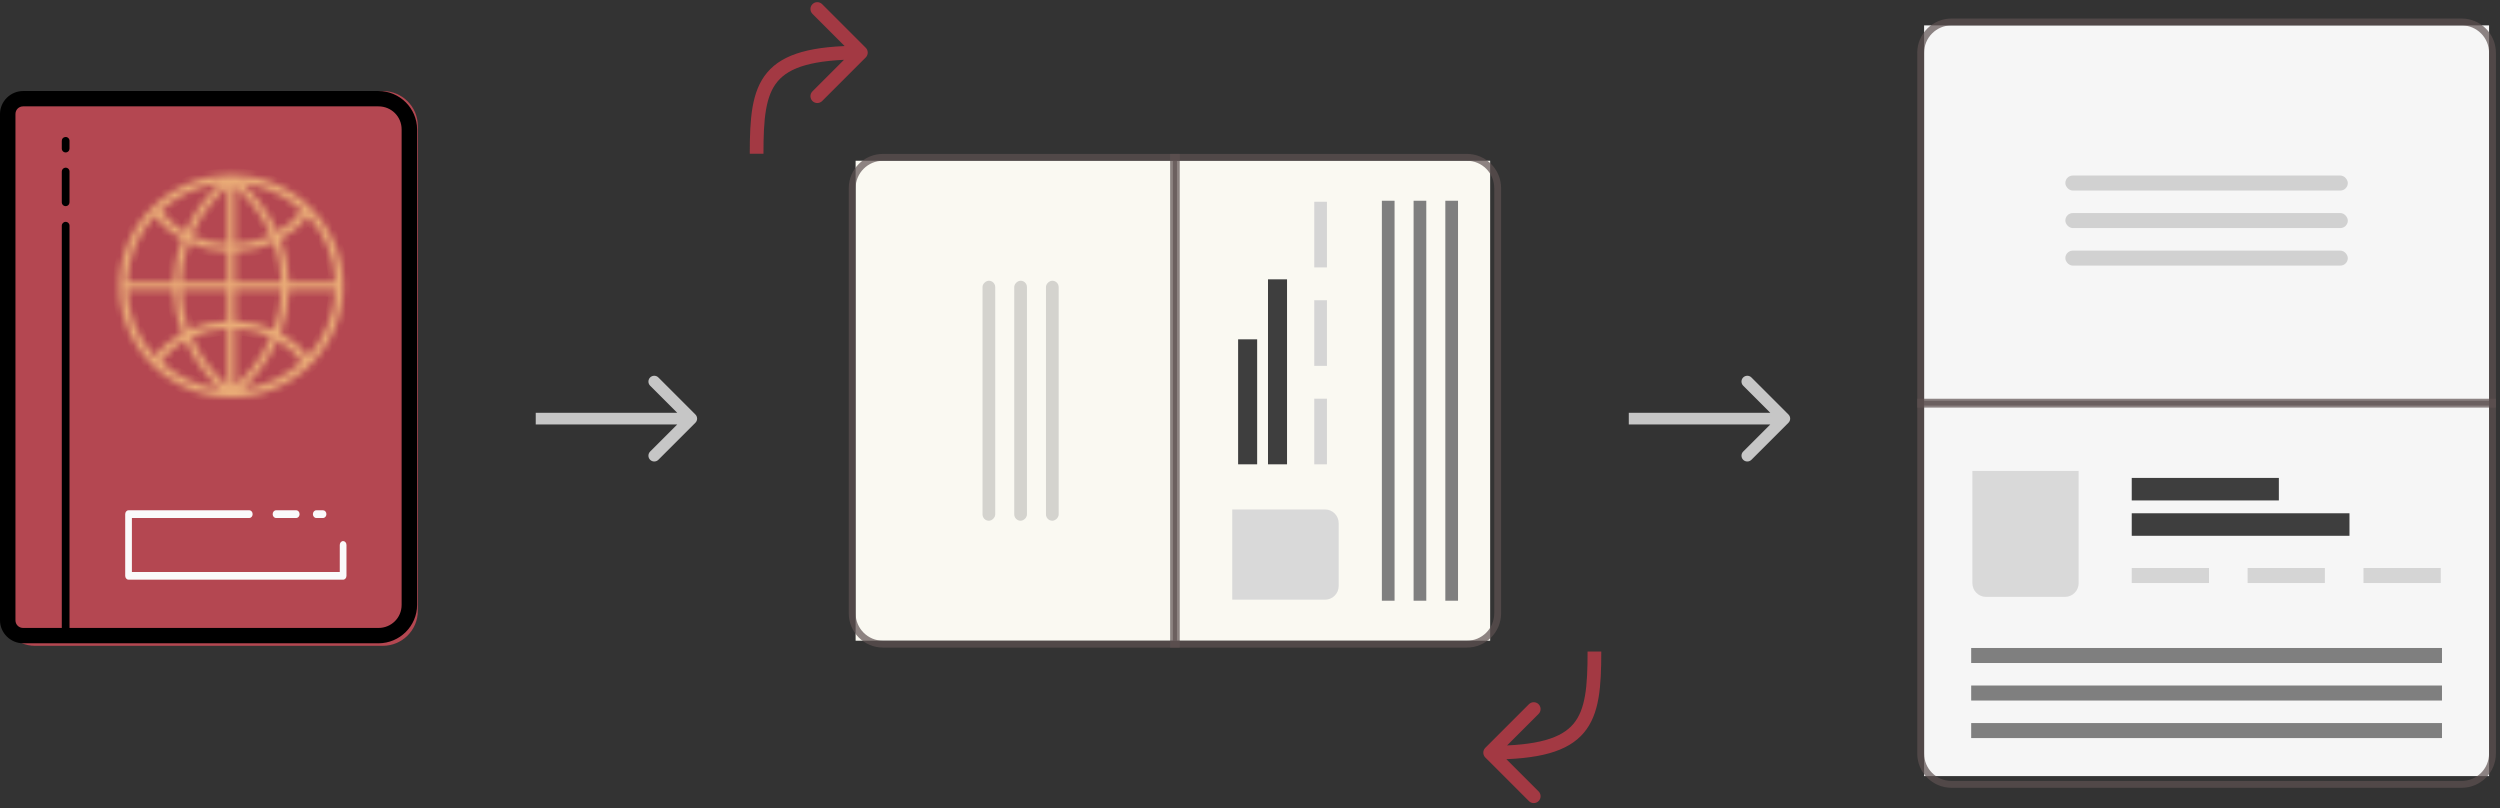 <svg width="365" height="118" viewBox="0 0 365 118" fill="none" xmlns="http://www.w3.org/2000/svg">
<rect x="0" y="0" width="365" height="118" fill="#333333" stroke="none"/>
<path d="M0 18.378C0 15.567 2.292 13.289 5.119 13.289L55.881 13.289C58.708 13.289 61 15.567 61 18.378V89.2C61 92.01 58.708 94.289 55.881 94.289H5.119C2.292 94.289 0 92.01 0 89.2L0 18.378Z" fill="#B44751"/>
<g opacity="0.72">
<mask id="path-3-inside-1_3_4344" fill="white">
<path fill-rule="evenodd" clip-rule="evenodd" d="M33.652 25.546C33.691 25.537 33.731 25.532 33.771 25.531C33.816 25.53 33.863 25.536 33.907 25.546C34.71 25.552 35.494 25.63 36.266 25.748C36.352 25.761 36.439 25.773 36.526 25.784C36.707 25.809 36.888 25.834 37.066 25.87L37.067 25.87C37.069 25.87 37.07 25.87 37.072 25.87C37.597 25.977 38.114 26.11 38.62 26.265C38.731 26.3 38.839 26.341 38.947 26.382C39.022 26.41 39.097 26.439 39.173 26.465C39.232 26.485 39.292 26.506 39.351 26.526C39.61 26.616 39.869 26.705 40.12 26.811C40.241 26.861 40.357 26.919 40.474 26.976C40.545 27.011 40.617 27.046 40.689 27.079C40.753 27.11 40.817 27.139 40.882 27.169L40.883 27.169C41.103 27.27 41.323 27.372 41.537 27.486C41.676 27.561 41.809 27.644 41.942 27.726C42.013 27.77 42.084 27.814 42.155 27.856C42.223 27.896 42.291 27.936 42.36 27.976C42.537 28.079 42.714 28.182 42.884 28.296C43.048 28.405 43.204 28.523 43.361 28.642C43.428 28.693 43.495 28.744 43.563 28.794C43.629 28.844 43.697 28.892 43.764 28.941C43.887 29.029 44.009 29.117 44.126 29.212C44.331 29.378 44.525 29.557 44.719 29.736L44.719 29.736C44.765 29.779 44.811 29.821 44.858 29.864C44.913 29.915 44.97 29.964 45.026 30.013C45.106 30.082 45.185 30.151 45.261 30.224C45.267 30.232 45.273 30.238 45.279 30.245C48.272 33.188 50.13 37.268 50.13 41.778C50.13 46.285 48.274 50.364 45.283 53.307C45.276 53.315 45.268 53.324 45.261 53.331C45.186 53.405 45.106 53.474 45.026 53.543C44.97 53.592 44.913 53.641 44.858 53.692C44.813 53.733 44.769 53.774 44.724 53.815L44.721 53.818L44.719 53.82C44.525 53.999 44.331 54.177 44.126 54.344C44.01 54.439 43.887 54.527 43.764 54.615C43.697 54.664 43.63 54.712 43.563 54.762C43.496 54.812 43.429 54.862 43.362 54.913L43.361 54.914C43.205 55.032 43.048 55.151 42.884 55.26C42.715 55.374 42.538 55.477 42.361 55.58L42.36 55.58C42.292 55.62 42.223 55.66 42.155 55.7C42.084 55.742 42.013 55.786 41.943 55.83C41.809 55.912 41.676 55.995 41.537 56.069C41.323 56.184 41.103 56.285 40.882 56.387L40.803 56.423C40.778 56.435 40.753 56.447 40.728 56.458C40.725 56.459 40.723 56.461 40.721 56.462C40.71 56.467 40.699 56.471 40.689 56.476C40.617 56.51 40.546 56.545 40.474 56.58C40.358 56.637 40.241 56.695 40.12 56.745C39.87 56.851 39.611 56.94 39.352 57.029L39.329 57.037C39.277 57.055 39.225 57.073 39.173 57.091C39.097 57.117 39.022 57.146 38.947 57.174C38.839 57.215 38.731 57.256 38.62 57.29C38.114 57.446 37.598 57.579 37.072 57.686C37.07 57.687 37.068 57.686 37.066 57.686C36.888 57.722 36.708 57.747 36.526 57.771C36.478 57.778 36.429 57.785 36.38 57.792C36.342 57.797 36.304 57.803 36.266 57.808C36.177 57.822 36.088 57.837 36 57.852C35.813 57.883 35.627 57.914 35.436 57.933C34.933 57.983 34.422 58.006 33.907 58.01C33.825 58.028 33.74 58.028 33.658 58.01H33.656C33.14 58.006 32.627 57.983 32.123 57.933C31.933 57.914 31.746 57.883 31.559 57.852C31.471 57.837 31.382 57.822 31.293 57.808C31.206 57.795 31.118 57.783 31.03 57.771L31.029 57.771C30.847 57.747 30.665 57.722 30.487 57.686C30.424 57.673 30.362 57.656 30.3 57.639C30.251 57.626 30.202 57.612 30.152 57.6C29.744 57.508 29.335 57.412 28.939 57.29C28.828 57.256 28.72 57.215 28.612 57.174C28.537 57.146 28.462 57.117 28.386 57.091C28.327 57.071 28.268 57.05 28.208 57.03L28.208 57.029C27.949 56.94 27.689 56.851 27.439 56.745C27.318 56.695 27.201 56.637 27.085 56.58C27.014 56.545 26.942 56.51 26.87 56.476C26.805 56.446 26.741 56.416 26.676 56.387C26.456 56.285 26.236 56.184 26.022 56.069C25.883 55.995 25.75 55.912 25.616 55.83C25.546 55.786 25.475 55.742 25.404 55.7C25.336 55.66 25.267 55.62 25.199 55.58C25.022 55.477 24.845 55.374 24.675 55.26C24.511 55.151 24.355 55.032 24.198 54.914C24.131 54.863 24.064 54.812 23.996 54.762C23.93 54.712 23.862 54.664 23.795 54.615C23.672 54.527 23.549 54.439 23.433 54.344C23.228 54.177 23.034 53.999 22.84 53.82L22.839 53.819C22.793 53.777 22.747 53.734 22.701 53.692C22.646 53.642 22.59 53.592 22.533 53.543L22.533 53.543C22.453 53.474 22.373 53.405 22.298 53.331C22.293 53.326 22.288 53.32 22.283 53.315L22.276 53.307C19.285 50.364 17.429 46.285 17.429 41.778C17.429 37.271 19.285 33.192 22.276 30.249L22.283 30.241C22.288 30.236 22.293 30.23 22.298 30.225C22.373 30.151 22.453 30.082 22.533 30.013C22.589 29.964 22.646 29.915 22.701 29.864C22.748 29.821 22.794 29.779 22.84 29.736C23.034 29.557 23.228 29.379 23.433 29.212C23.549 29.117 23.672 29.029 23.795 28.941C23.862 28.892 23.93 28.844 23.996 28.794C24.064 28.744 24.131 28.693 24.198 28.642C24.354 28.524 24.511 28.405 24.675 28.296C24.844 28.182 25.021 28.079 25.198 27.976C25.267 27.937 25.336 27.897 25.404 27.856C25.475 27.814 25.546 27.77 25.616 27.726C25.75 27.644 25.883 27.561 26.022 27.487C26.236 27.372 26.456 27.27 26.677 27.169L26.677 27.169C26.741 27.139 26.806 27.11 26.87 27.08C26.942 27.046 27.013 27.011 27.085 26.976C27.201 26.919 27.318 26.861 27.439 26.811C27.689 26.705 27.948 26.616 28.207 26.527L28.23 26.519C28.282 26.501 28.334 26.483 28.386 26.465C28.462 26.439 28.537 26.41 28.612 26.382C28.719 26.341 28.828 26.3 28.939 26.266C29.335 26.144 29.744 26.048 30.152 25.956C30.202 25.944 30.251 25.93 30.3 25.917C30.362 25.9 30.424 25.883 30.487 25.87C30.665 25.834 30.847 25.809 31.029 25.785C31.117 25.773 31.206 25.761 31.293 25.748C32.065 25.63 32.849 25.552 33.652 25.546ZM27.031 33.854C28.553 30.45 30.739 28.047 32.13 26.758C28.815 27.13 25.854 28.598 23.521 30.738C24.387 31.97 25.598 33.029 27.031 33.854ZM44.038 30.738C41.705 28.598 38.744 27.13 35.429 26.758C36.82 28.047 39.006 30.45 40.528 33.854C41.962 33.029 43.172 31.97 44.038 30.738ZM27.989 34.359C29.538 35.079 31.31 35.514 33.216 35.588V27.285C32.046 28.281 29.599 30.667 27.989 34.359ZM39.57 34.358C37.96 30.667 35.513 28.281 34.344 27.285V35.588C36.249 35.514 38.021 35.079 39.57 34.358ZM26.578 34.929C24.975 34.048 23.611 32.893 22.618 31.515C20.224 34.083 18.723 37.472 18.585 41.218H25.349C25.417 38.876 25.881 36.77 26.578 34.929ZM48.974 41.218C48.837 37.472 47.336 34.083 44.941 31.515C43.949 32.893 42.585 34.048 40.982 34.93C41.679 36.77 42.143 38.876 42.21 41.218H48.974ZM33.216 36.706C31.178 36.633 29.266 36.179 27.574 35.419C26.955 37.113 26.539 39.05 26.474 41.218H33.216V36.706ZM41.086 41.218C41.021 39.05 40.605 37.113 39.986 35.419C38.293 36.179 36.382 36.633 34.344 36.706V41.218H41.086ZM26.577 48.626C25.881 46.786 25.416 44.68 25.349 42.338H18.585C18.722 46.084 20.223 49.473 22.618 52.041C23.61 50.663 24.974 49.508 26.577 48.626ZM27.573 48.137C29.266 47.377 31.177 46.923 33.215 46.85V42.338H26.474C26.538 44.506 26.954 46.443 27.573 48.137ZM39.986 48.137C40.605 46.443 41.021 44.506 41.085 42.338H34.343L34.343 46.85C36.381 46.923 38.293 47.377 39.986 48.137ZM44.941 52.041C47.335 49.473 48.836 46.084 48.974 42.338H42.21C42.142 44.68 41.678 46.786 40.981 48.627C42.584 49.508 43.948 50.663 44.941 52.041ZM27.989 49.197C29.599 52.889 32.046 55.275 33.215 56.271V47.968C31.309 48.042 29.538 48.477 27.989 49.197ZM39.569 49.197C38.021 48.477 36.249 48.042 34.343 47.968V56.271C35.513 55.275 37.96 52.889 39.569 49.197ZM32.13 56.798C30.739 55.508 28.553 53.106 27.031 49.702C25.597 50.527 24.387 51.586 23.521 52.817C25.854 54.958 28.815 56.426 32.13 56.798ZM44.038 52.817C43.172 51.586 41.961 50.527 40.528 49.702C39.006 53.105 36.819 55.508 35.429 56.798C38.744 56.426 41.705 54.958 44.038 52.817Z"/>
</mask>
<path fill-rule="evenodd" clip-rule="evenodd" d="M33.652 25.546C33.691 25.537 33.731 25.532 33.771 25.531C33.816 25.53 33.863 25.536 33.907 25.546C34.71 25.552 35.494 25.63 36.266 25.748C36.352 25.761 36.439 25.773 36.526 25.784C36.707 25.809 36.888 25.834 37.066 25.87L37.067 25.87C37.069 25.87 37.07 25.87 37.072 25.87C37.597 25.977 38.114 26.11 38.62 26.265C38.731 26.3 38.839 26.341 38.947 26.382C39.022 26.41 39.097 26.439 39.173 26.465C39.232 26.485 39.292 26.506 39.351 26.526C39.61 26.616 39.869 26.705 40.12 26.811C40.241 26.861 40.357 26.919 40.474 26.976C40.545 27.011 40.617 27.046 40.689 27.079C40.753 27.11 40.817 27.139 40.882 27.169L40.883 27.169C41.103 27.27 41.323 27.372 41.537 27.486C41.676 27.561 41.809 27.644 41.942 27.726C42.013 27.77 42.084 27.814 42.155 27.856C42.223 27.896 42.291 27.936 42.36 27.976C42.537 28.079 42.714 28.182 42.884 28.296C43.048 28.405 43.204 28.523 43.361 28.642C43.428 28.693 43.495 28.744 43.563 28.794C43.629 28.844 43.697 28.892 43.764 28.941C43.887 29.029 44.009 29.117 44.126 29.212C44.331 29.378 44.525 29.557 44.719 29.736L44.719 29.736C44.765 29.779 44.811 29.821 44.858 29.864C44.913 29.915 44.97 29.964 45.026 30.013C45.106 30.082 45.185 30.151 45.261 30.224C45.267 30.232 45.273 30.238 45.279 30.245C48.272 33.188 50.13 37.268 50.13 41.778C50.13 46.285 48.274 50.364 45.283 53.307C45.276 53.315 45.268 53.324 45.261 53.331C45.186 53.405 45.106 53.474 45.026 53.543C44.97 53.592 44.913 53.641 44.858 53.692C44.813 53.733 44.769 53.774 44.724 53.815L44.721 53.818L44.719 53.82C44.525 53.999 44.331 54.177 44.126 54.344C44.01 54.439 43.887 54.527 43.764 54.615C43.697 54.664 43.63 54.712 43.563 54.762C43.496 54.812 43.429 54.862 43.362 54.913L43.361 54.914C43.205 55.032 43.048 55.151 42.884 55.26C42.715 55.374 42.538 55.477 42.361 55.58L42.36 55.58C42.292 55.62 42.223 55.66 42.155 55.7C42.084 55.742 42.013 55.786 41.943 55.83C41.809 55.912 41.676 55.995 41.537 56.069C41.323 56.184 41.103 56.285 40.882 56.387L40.803 56.423C40.778 56.435 40.753 56.447 40.728 56.458C40.725 56.459 40.723 56.461 40.721 56.462C40.71 56.467 40.699 56.471 40.689 56.476C40.617 56.51 40.546 56.545 40.474 56.58C40.358 56.637 40.241 56.695 40.12 56.745C39.87 56.851 39.611 56.94 39.352 57.029L39.329 57.037C39.277 57.055 39.225 57.073 39.173 57.091C39.097 57.117 39.022 57.146 38.947 57.174C38.839 57.215 38.731 57.256 38.62 57.29C38.114 57.446 37.598 57.579 37.072 57.686C37.07 57.687 37.068 57.686 37.066 57.686C36.888 57.722 36.708 57.747 36.526 57.771C36.478 57.778 36.429 57.785 36.38 57.792C36.342 57.797 36.304 57.803 36.266 57.808C36.177 57.822 36.088 57.837 36 57.852C35.813 57.883 35.627 57.914 35.436 57.933C34.933 57.983 34.422 58.006 33.907 58.01C33.825 58.028 33.74 58.028 33.658 58.01H33.656C33.14 58.006 32.627 57.983 32.123 57.933C31.933 57.914 31.746 57.883 31.559 57.852C31.471 57.837 31.382 57.822 31.293 57.808C31.206 57.795 31.118 57.783 31.03 57.771L31.029 57.771C30.847 57.747 30.665 57.722 30.487 57.686C30.424 57.673 30.362 57.656 30.3 57.639C30.251 57.626 30.202 57.612 30.152 57.6C29.744 57.508 29.335 57.412 28.939 57.29C28.828 57.256 28.72 57.215 28.612 57.174C28.537 57.146 28.462 57.117 28.386 57.091C28.327 57.071 28.268 57.05 28.208 57.03L28.208 57.029C27.949 56.94 27.689 56.851 27.439 56.745C27.318 56.695 27.201 56.637 27.085 56.58C27.014 56.545 26.942 56.51 26.87 56.476C26.805 56.446 26.741 56.416 26.676 56.387C26.456 56.285 26.236 56.184 26.022 56.069C25.883 55.995 25.75 55.912 25.616 55.83C25.546 55.786 25.475 55.742 25.404 55.7C25.336 55.66 25.267 55.62 25.199 55.58C25.022 55.477 24.845 55.374 24.675 55.26C24.511 55.151 24.355 55.032 24.198 54.914C24.131 54.863 24.064 54.812 23.996 54.762C23.93 54.712 23.862 54.664 23.795 54.615C23.672 54.527 23.549 54.439 23.433 54.344C23.228 54.177 23.034 53.999 22.84 53.82L22.839 53.819C22.793 53.777 22.747 53.734 22.701 53.692C22.646 53.642 22.59 53.592 22.533 53.543L22.533 53.543C22.453 53.474 22.373 53.405 22.298 53.331C22.293 53.326 22.288 53.32 22.283 53.315L22.276 53.307C19.285 50.364 17.429 46.285 17.429 41.778C17.429 37.271 19.285 33.192 22.276 30.249L22.283 30.241C22.288 30.236 22.293 30.23 22.298 30.225C22.373 30.151 22.453 30.082 22.533 30.013C22.589 29.964 22.646 29.915 22.701 29.864C22.748 29.821 22.794 29.779 22.84 29.736C23.034 29.557 23.228 29.379 23.433 29.212C23.549 29.117 23.672 29.029 23.795 28.941C23.862 28.892 23.93 28.844 23.996 28.794C24.064 28.744 24.131 28.693 24.198 28.642C24.354 28.524 24.511 28.405 24.675 28.296C24.844 28.182 25.021 28.079 25.198 27.976C25.267 27.937 25.336 27.897 25.404 27.856C25.475 27.814 25.546 27.77 25.616 27.726C25.75 27.644 25.883 27.561 26.022 27.487C26.236 27.372 26.456 27.27 26.677 27.169L26.677 27.169C26.741 27.139 26.806 27.11 26.87 27.08C26.942 27.046 27.013 27.011 27.085 26.976C27.201 26.919 27.318 26.861 27.439 26.811C27.689 26.705 27.948 26.616 28.207 26.527L28.23 26.519C28.282 26.501 28.334 26.483 28.386 26.465C28.462 26.439 28.537 26.41 28.612 26.382C28.719 26.341 28.828 26.3 28.939 26.266C29.335 26.144 29.744 26.048 30.152 25.956C30.202 25.944 30.251 25.93 30.3 25.917C30.362 25.9 30.424 25.883 30.487 25.87C30.665 25.834 30.847 25.809 31.029 25.785C31.117 25.773 31.206 25.761 31.293 25.748C32.065 25.63 32.849 25.552 33.652 25.546ZM27.031 33.854C28.553 30.45 30.739 28.047 32.13 26.758C28.815 27.13 25.854 28.598 23.521 30.738C24.387 31.97 25.598 33.029 27.031 33.854ZM44.038 30.738C41.705 28.598 38.744 27.13 35.429 26.758C36.82 28.047 39.006 30.45 40.528 33.854C41.962 33.029 43.172 31.97 44.038 30.738ZM27.989 34.359C29.538 35.079 31.31 35.514 33.216 35.588V27.285C32.046 28.281 29.599 30.667 27.989 34.359ZM39.57 34.358C37.96 30.667 35.513 28.281 34.344 27.285V35.588C36.249 35.514 38.021 35.079 39.57 34.358ZM26.578 34.929C24.975 34.048 23.611 32.893 22.618 31.515C20.224 34.083 18.723 37.472 18.585 41.218H25.349C25.417 38.876 25.881 36.77 26.578 34.929ZM48.974 41.218C48.837 37.472 47.336 34.083 44.941 31.515C43.949 32.893 42.585 34.048 40.982 34.93C41.679 36.77 42.143 38.876 42.21 41.218H48.974ZM33.216 36.706C31.178 36.633 29.266 36.179 27.574 35.419C26.955 37.113 26.539 39.05 26.474 41.218H33.216V36.706ZM41.086 41.218C41.021 39.05 40.605 37.113 39.986 35.419C38.293 36.179 36.382 36.633 34.344 36.706V41.218H41.086ZM26.577 48.626C25.881 46.786 25.416 44.68 25.349 42.338H18.585C18.722 46.084 20.223 49.473 22.618 52.041C23.61 50.663 24.974 49.508 26.577 48.626ZM27.573 48.137C29.266 47.377 31.177 46.923 33.215 46.85V42.338H26.474C26.538 44.506 26.954 46.443 27.573 48.137ZM39.986 48.137C40.605 46.443 41.021 44.506 41.085 42.338H34.343L34.343 46.85C36.381 46.923 38.293 47.377 39.986 48.137ZM44.941 52.041C47.335 49.473 48.836 46.084 48.974 42.338H42.21C42.142 44.68 41.678 46.786 40.981 48.627C42.584 49.508 43.948 50.663 44.941 52.041ZM27.989 49.197C29.599 52.889 32.046 55.275 33.215 56.271V47.968C31.309 48.042 29.538 48.477 27.989 49.197ZM39.569 49.197C38.021 48.477 36.249 48.042 34.343 47.968V56.271C35.513 55.275 37.96 52.889 39.569 49.197ZM32.13 56.798C30.739 55.508 28.553 53.106 27.031 49.702C25.597 50.527 24.387 51.586 23.521 52.817C25.854 54.958 28.815 56.426 32.13 56.798ZM44.038 52.817C43.172 51.586 41.961 50.527 40.528 49.702C39.006 53.105 36.819 55.508 35.429 56.798C38.744 56.426 41.705 54.958 44.038 52.817Z" fill="#FFE9A6" stroke="#FED385" stroke-width="2" mask="url(#path-3-inside-1_3_4344)"/>
</g>
<path d="M3.383 13.289C1.528 13.289 0 14.807 0 16.649L0 90.561C0 92.403 1.528 93.921 3.383 93.921H55.255C58.356 93.921 60.894 91.4 60.894 88.321V18.889C60.894 15.81 58.356 13.289 55.255 13.289L3.383 13.289ZM3.383 15.529L55.255 15.529C57.137 15.529 58.638 17.02 58.638 18.888V88.321C58.638 90.189 57.137 91.68 55.255 91.68H10.149L10.149 32.956C10.151 32.805 10.091 32.659 9.983 32.553C9.875 32.446 9.729 32.388 9.576 32.39C9.266 32.395 9.018 32.648 9.022 32.956L9.022 91.68H3.384C2.747 91.68 2.256 91.193 2.256 90.561L2.256 16.648C2.256 16.016 2.747 15.529 3.384 15.529L3.383 15.529ZM9.576 20C9.427 20.002 9.284 20.063 9.18 20.17C9.076 20.276 9.019 20.42 9.021 20.568V21.688C9.019 21.838 9.077 21.982 9.184 22.089C9.29 22.196 9.434 22.256 9.585 22.256C9.736 22.256 9.88 22.196 9.987 22.089C10.093 21.982 10.151 21.838 10.149 21.688V20.568C10.151 20.417 10.092 20.271 9.983 20.164C9.876 20.056 9.729 19.997 9.576 20ZM9.576 24.479C9.427 24.481 9.284 24.543 9.18 24.649C9.076 24.756 9.019 24.899 9.021 25.047V29.527C9.019 29.677 9.077 29.821 9.184 29.928C9.29 30.035 9.434 30.095 9.585 30.095C9.736 30.095 9.88 30.035 9.987 29.928C10.093 29.821 10.151 29.677 10.149 29.527V25.047C10.151 24.896 10.092 24.75 9.983 24.643C9.876 24.536 9.729 24.477 9.576 24.479Z" fill="black"/>
<path d="M18.279 75.065C18.279 74.754 18.498 74.501 18.768 74.501L36.39 74.502C36.521 74.499 36.647 74.558 36.741 74.663C36.834 74.769 36.886 74.914 36.886 75.065C36.886 75.215 36.834 75.359 36.741 75.465C36.647 75.571 36.521 75.629 36.39 75.627H19.257V83.508H49.607V79.567C49.605 79.417 49.655 79.271 49.747 79.165C49.84 79.057 49.965 78.997 50.096 78.997C50.227 78.997 50.352 79.057 50.445 79.165C50.537 79.271 50.587 79.417 50.585 79.567V84.07C50.585 84.381 50.366 84.633 50.096 84.633H18.768C18.498 84.633 18.279 84.381 18.279 84.07V75.065Z" fill="#FAFAFB"/>
<path d="M39.955 74.663C40.049 74.557 40.175 74.499 40.306 74.501H43.243C43.374 74.499 43.5 74.557 43.594 74.663C43.687 74.769 43.739 74.914 43.739 75.065C43.739 75.215 43.687 75.359 43.594 75.465C43.5 75.571 43.374 75.629 43.243 75.627H40.306C40.175 75.629 40.049 75.571 39.955 75.465C39.862 75.359 39.81 75.215 39.81 75.065C39.81 74.914 39.862 74.769 39.955 74.663Z" fill="#FAFAFB"/>
<path d="M45.83 74.663C45.922 74.557 46.049 74.499 46.18 74.501H47.159C47.29 74.499 47.417 74.557 47.51 74.663C47.603 74.769 47.656 74.914 47.656 75.065C47.656 75.215 47.603 75.359 47.51 75.465C47.417 75.571 47.29 75.629 47.159 75.627H46.18C46.049 75.629 45.922 75.571 45.83 75.465C45.736 75.359 45.683 75.215 45.683 75.065C45.683 74.914 45.736 74.769 45.83 74.663Z" fill="#FAFAFB"/>
<rect width="82.483" height="109.604" transform="translate(280.919 3.706)" fill="#F6F6F6"/>
<path d="M363.402 59.008H363.902V58.508V7.706C363.902 5.221 361.888 3.206 359.402 3.206H284.919C282.434 3.206 280.419 5.221 280.419 7.706V58.508V59.008H280.919H363.402Z" stroke="#5E5252" stroke-opacity="0.7"/>
<rect x="301.54" y="25.627" width="41.241" height="2.192" rx="1.096" fill="#7F7F7F" fill-opacity="0.31"/>
<rect x="301.54" y="31.107" width="41.241" height="2.192" rx="1.096" fill="#7F7F7F" fill-opacity="0.31"/>
<rect x="301.54" y="36.587" width="41.241" height="2.192" rx="1.096" fill="#7F7F7F" fill-opacity="0.31"/>
<path d="M280.919 58.715H280.419V59.215V110.017C280.419 112.503 282.434 114.517 284.919 114.517H359.402C361.888 114.517 363.902 112.503 363.902 110.017V59.215V58.715H363.402H280.919Z" stroke="#5E5252" stroke-opacity="0.7"/>
<path d="M287.969 68.761H303.479V85.147C303.479 86.251 302.583 87.147 301.479 87.147H289.969C288.865 87.147 287.969 86.251 287.969 85.147V68.761Z" fill="#D9D9D9"/>
<path d="M311.233 69.776H332.713V73.064H311.233V69.776Z" fill="#3E3E3E"/>
<path d="M311.233 74.938H343.024V78.226H311.233V74.938Z" fill="#3E3E3E"/>
<path d="M311.233 82.928H322.513V85.12H311.233V82.928Z" fill="#D5D5D5"/>
<path d="M328.153 82.928H339.433V85.12H328.153V82.928Z" fill="#D5D5D5"/>
<path d="M345.072 82.928H356.352V85.12H345.072V82.928Z" fill="#D5D5D5"/>
<path d="M287.793 94.606H356.529V96.799H287.793V94.606Z" fill="#7F7F7F"/>
<path d="M287.793 100.085H356.529V102.278H287.793V100.085Z" fill="#7F7F7F"/>
<path d="M287.793 105.567H356.529V107.759H287.793V105.567Z" fill="#7F7F7F"/>
<path d="M101.53 61.72C101.862 61.389 101.862 60.85 101.53 60.518L96.121 55.109C95.789 54.777 95.251 54.777 94.919 55.109C94.587 55.441 94.587 55.979 94.919 56.311L99.727 61.119L94.919 65.928C94.587 66.26 94.587 66.798 94.919 67.13C95.251 67.462 95.789 67.462 96.121 67.13L101.53 61.72ZM78.217 61.969L100.929 61.969L100.929 60.269L78.217 60.269L78.217 61.969Z" fill="#C6C6C6"/>
<path d="M261.117 61.72C261.449 61.389 261.449 60.85 261.117 60.518L255.708 55.109C255.376 54.777 254.837 54.777 254.505 55.109C254.173 55.441 254.173 55.979 254.505 56.311L259.314 61.119L254.505 65.928C254.174 66.26 254.174 66.798 254.505 67.13C254.837 67.462 255.376 67.462 255.708 67.13L261.117 61.72ZM237.803 61.969L260.516 61.969L260.516 60.269L237.803 60.269L237.803 61.969Z" fill="#C6C6C6"/>
<rect width="70.075" height="92.644" transform="translate(124.919 93.545) rotate(-90)" fill="#FAF9F2"/>
<path d="M171.741 23.47L171.741 22.97L171.241 22.97L128.919 22.97C126.434 22.97 124.419 24.985 124.419 27.47L124.419 89.545C124.419 92.03 126.434 94.045 128.919 94.045L171.241 94.045L171.741 94.045L171.741 93.545L171.741 23.47Z" stroke="#5E5252" stroke-opacity="0.7"/>
<rect x="143.448" y="76.026" width="35.037" height="1.853" rx="0.926" transform="rotate(-90 143.448 76.026)" fill="#7F7F7F" fill-opacity="0.31"/>
<rect x="148.081" y="76.026" width="35.037" height="1.853" rx="0.926" transform="rotate(-90 148.081 76.026)" fill="#7F7F7F" fill-opacity="0.31"/>
<rect x="152.712" y="76.026" width="35.037" height="1.853" rx="0.926" transform="rotate(-90 152.712 76.026)" fill="#7F7F7F" fill-opacity="0.31"/>
<path d="M171.339 93.545L171.339 94.045L171.839 94.045L214.161 94.045C216.646 94.045 218.661 92.03 218.661 89.545L218.661 27.47C218.661 24.985 216.646 22.97 214.161 22.97L171.839 22.97L171.339 22.97L171.339 23.47L171.339 93.545Z" stroke="#5E5252" stroke-opacity="0.7"/>
<path d="M179.908 87.556L179.908 74.379L193.448 74.379C194.553 74.379 195.448 75.275 195.448 76.379L195.448 85.556C195.448 86.66 194.553 87.556 193.448 87.556L179.908 87.556Z" fill="#D9D9D9"/>
<path d="M180.765 67.791L180.765 49.542L183.544 49.542L183.544 67.791L180.765 67.791Z" fill="#3E3E3E"/>
<path d="M185.128 67.791L185.128 40.783L187.907 40.783L187.907 67.791L185.128 67.791Z" fill="#3E3E3E"/>
<path d="M191.882 67.791L191.882 58.208L193.735 58.208L193.735 67.791L191.882 67.791Z" fill="#D5D5D5"/>
<path d="M191.882 53.416L191.882 43.834L193.735 43.834L193.735 53.416L191.882 53.416Z" fill="#D5D5D5"/>
<path d="M191.882 39.042L191.882 29.459L193.735 29.459L193.735 39.042L191.882 39.042Z" fill="#D5D5D5"/>
<path d="M201.753 87.705L201.753 29.31L203.606 29.31L203.606 87.705L201.753 87.705Z" fill="#7F7F7F"/>
<path d="M206.385 87.705L206.385 29.31L208.238 29.31L208.238 87.705L206.385 87.705Z" fill="#7F7F7F"/>
<path d="M211.018 87.705L211.018 29.31L212.871 29.31L212.871 87.705L211.018 87.705Z" fill="#7F7F7F"/>
<path d="M216.856 109.18C216.465 109.571 216.465 110.204 216.856 110.595L223.22 116.958C223.61 117.349 224.244 117.349 224.634 116.958C225.025 116.568 225.025 115.935 224.634 115.544L218.977 109.887L224.634 104.231C225.025 103.84 225.025 103.207 224.634 102.816C224.244 102.426 223.61 102.426 223.22 102.816L216.856 109.18ZM231.786 95.124C231.786 97.676 231.717 99.801 231.41 101.572C231.105 103.333 230.577 104.669 229.712 105.693C227.989 107.732 224.614 108.887 217.563 108.887V110.887C224.648 110.887 228.885 109.771 231.24 106.984C232.414 105.594 233.04 103.879 233.381 101.913C233.72 99.958 233.786 97.682 233.786 95.124H231.786Z" fill="#A33943"/>
<path d="M126.397 8.387C126.787 7.996 126.787 7.363 126.397 6.973L120.033 0.609C119.642 0.218 119.009 0.218 118.618 0.609C118.228 0.999 118.228 1.632 118.618 2.023L124.275 7.68L118.618 13.337C118.228 13.727 118.228 14.36 118.618 14.751C119.009 15.141 119.642 15.141 120.033 14.751L126.397 8.387ZM111.466 22.443C111.466 19.891 111.535 17.766 111.842 15.995C112.147 14.234 112.676 12.898 113.541 11.874C115.264 9.835 118.638 8.68 125.689 8.68V6.68C118.604 6.68 114.368 7.796 112.013 10.583C110.839 11.973 110.212 13.688 109.871 15.654C109.533 17.609 109.466 19.885 109.466 22.443H111.466Z" fill="#A33943"/>
</svg>
